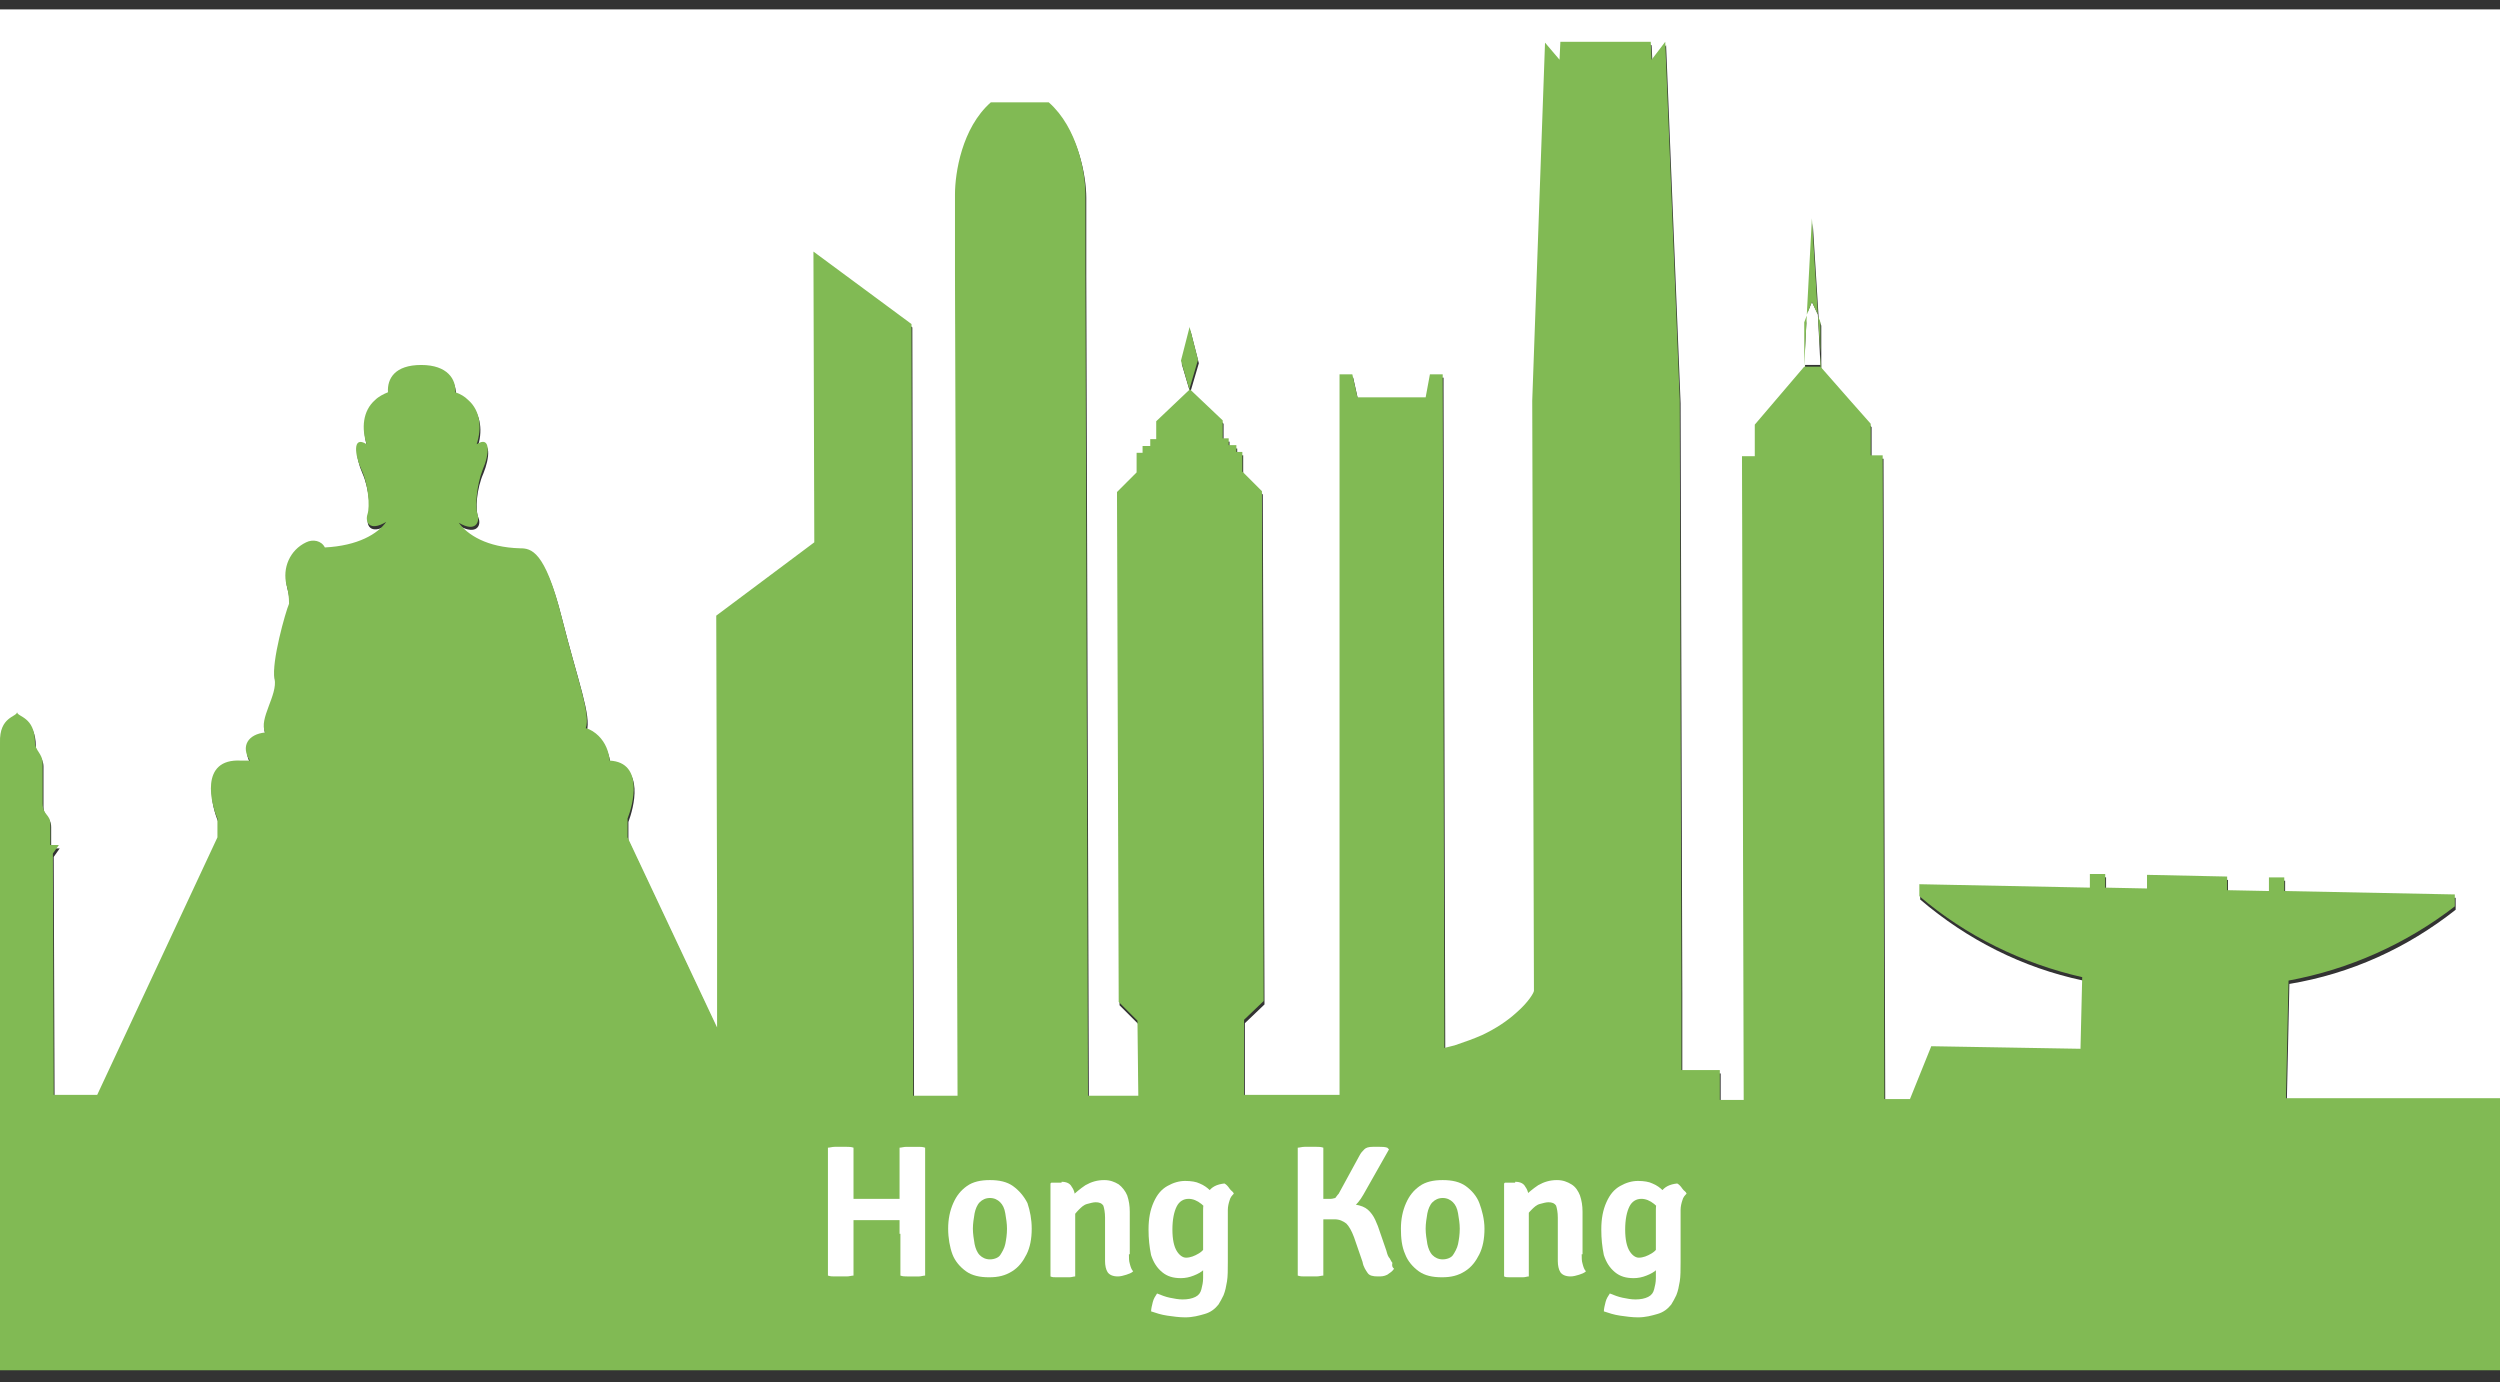 <svg xmlns="http://www.w3.org/2000/svg" xmlns:xlink="http://www.w3.org/1999/xlink" id="Capa_1" x="0px" y="0px" viewBox="0 0 293.2 162.1" style="enable-background:new 0 0 293.2 162.1;" xml:space="preserve"><rect x="0" y="0" width="293.2" height="162.1" fill="#333333" stroke="none"/><style type="text/css">	.st0{fill:#FFFFFF;}	.st1{fill:#81BA54;}	.st2{fill:none;stroke:#81BA54;stroke-width:0;stroke-linecap:round;stroke-linejoin:round;}	.st3{enable-background:new    ;}</style><g id="row" transform="translate(-287.145 -48.969)">	<g id="hong_kong" transform="translate(808.145 48.969)">		<g>							<rect x="-381.4" y="38.8" transform="matrix(1 -2.474662e-03 2.474662e-03 1 -0.106 -0.944)" class="st0" width="0" height="7.3"></rect>			<polygon class="st0" points="-309.1,36.9 -309.4,42.8 -308.5,42.8 -307.5,42.8 -307.8,36.9 -308.5,35.4    "></polygon>			<path class="st0" d="M-520.9,87.5L-520.9,87.5L-520.9,87.5c0-3.1,2-3,2-3.6c0,0.6,2.1,0.5,2.1,3.6c0,0.9,0.9,1.3,0.9,2.4    c0,0,0,3.4,0,4.7s0.9,1.2,0.9,2.4l0,2.5l1,0l-0.7,1l0.1,28.3h5.1l14.1-30.2l0-2.2h0c-0.7-1.6-2.2-7.1,2.8-6.8c0.3,0,0.6,0,1,0v0    c-1-1.7-0.2-3.1,1.8-3.3h0c-0.9-1.6,1.6-4.4,1.1-6.3s1.3-7.9,1.7-8.8c0-0.7-0.1-1.5-0.3-2.2c-0.5-2,0.4-4.1,2.3-5    c0.8-0.4,1.8-0.2,2.2,0.6l0,0c0,0,0,0,0,0c3.9-0.2,6.2-1.6,7.2-3c-2,1.2-2.5-0.1-2.2-0.9s0.1-3.4-0.7-5.2s-1-4.1,0.6-3    c-0.6-1.8-0.5-3.9,1-5.2c0.4-0.4,0.9-0.7,1.5-0.9c-0.1-1.6,0.9-3.2,3.9-3.2c3.1,0,4,1.6,4,3.2c0,0,0,0,0,0l0,0c0,0,0,0,0,0    c0.6,0.2,1.1,0.5,1.5,0.9c1.5,1.3,1.6,3.4,1,5.2c1.7-1.1,1.4,1.3,0.7,3c-0.8,1.8-1,4.3-0.6,5.2s-0.2,2.1-2.2,1    c1,1.4,3.3,2.9,7.2,3c0,0,0,0,0,0l0,0c0,0,0,0,0,0c1.3,0,2.9,0.3,4.8,7.8c1.9,7.5,3.5,11.5,2.9,13.3c0,0,0,0,0,0l0,0    c0.6,0.2,1.1,0.5,1.5,0.9c0.7,0.8,1.2,1.8,1.3,2.9c4.1,0.2,2.7,5.2,2.1,6.8h0l0,2.2l10.5,22.3l0-14.2l-0.1-34.1l11.5-8.6    l-0.1-34.1l11.5,8.5l0.1,51.2l0.1,39.3h5.2l-0.3-96.6c0-4.7,0-6.6,0-9.1s0.9-7.8,4.2-10.8l3.4,0l3.4,0l0,0    c3.4,3,4.3,8.3,4.3,10.8s0,4.4,0,9.1l0.3,96.6h5.9l-0.1-8.8l-2.2-2.2l-0.2-59.8l2.3-2.3l0-2.3h0.7v-0.8h0.9v-0.8h0.7l0-2.1    l3.9-3.7l-1-3.4l1-3.9l0-5.9l0-0.2l0,0l0,0l0,6v0v0l1,3.9l-1,3.4l0,0l3.9,3.7l0,2.1h0.7v0.8h0.9v0.8h0.7l0,2.3l2.3,2.3l0.2,59.8    l-2.3,2.2l0,8.8h11.2l0-1.7h0l0-2.4h0l0-2.4h0l0-2.4h0l0-2.4h0l0-2.4h0l0-2.4h0l0-2.4h0l0-2.4h0l0-2.4h0l0-2.4h0l0-2.4h0l0-2.4h0    l0-2.4h0l0-2.4h0l0-2.4h0l0-2.4h0l0-2.4h0l0-2.4h0l0-2.4h0l0-2.4h0l0-2.4h0l0-2.4h0l0-2.4h0l0-2.4h0l0-2.4h0l0-2.4h0l0-2.4h0    l0-2.4h0l0-2.4h0l0-2.4h0l0-2.4h0l0-2.4h0l0-2.4h0l0-2.4l0,0h0l0-1.2h1.5l0.6,2.7l4,0l4,0l0.5-2.7l1.5,0l0,1.2h0l0,0l0.2,77.8    c0.4-0.1,0.8-0.2,1.2-0.3l0,0c0,0,0,0,0,0c1.2-0.3,2.2-0.7,3.2-1.2c0,0,0,0,0,0l0,0c1.7-0.8,3.1-1.8,4-2.6c0,0,0,0,0,0l0,0    c1.5-1.3,2.1-2.4,2.1-2.6l-0.2-69.2l1.5-42l1.7,2v0v0l0,0l0.1-2.1l5.3,0l5.3,0l0.1,2.1l1.6-2.1l1.7,42l0.2,69.2l0,9.4l4.5,0    l0,3.5h2.8l-0.2-75.5h1.5l0-3.7l5.8-6.8l0-5.2l0.3-0.8l0.6-11.2l0.7,11.2l0.3,0.8l0,5.2l0,0l3.6,4.1h0v0l2.3,2.6l0,3.7l1.4,0    l0.2,75.5h3l2.5-6.2l17.5,0.3l0.2-8.4c0,0,0,0,0,0l0,0l0,0c-7.1-1.5-13.6-4.8-19.1-9.5l0-1.4l20,0.4l0-1.6l1.8,0l0,1.6l4.9,0.1    l0-1.6l4.7,0.1l4.7,0.1l0,1.6l4.9,0.1l0-1.6l1.8,0l0,1.6l20,0.4l0,1.4c-5.7,4.5-12.3,7.5-19.5,8.7l-0.3,13.8h25.1V1.1H-521v87    C-520.9,87.9-520.9,87.7-520.9,87.5L-520.9,87.5z"></path>			<path class="st1" d="M-227.8,128.8h-25.1l0.3-13.8c7.1-1.3,13.8-4.3,19.5-8.7l0-1.4l-20-0.4l0-1.6l-1.8,0l0,1.6l-4.9-0.1l0-1.6    l-4.7-0.1l-4.7-0.1l0,1.6l-4.9-0.1l0-1.6l-1.8,0l0,1.6l-20-0.4l0,1.4c5.5,4.7,12.1,7.9,19.1,9.5l0,0l0,0c0,0,0,0,0,0l-0.2,8.4    l-17.5-0.3l-2.5,6.2h-3l-0.2-75.5l-1.4,0l0-3.7l-2.3-2.6v0h0l-3.6-4.1l0,0l0-5.2l-0.3-0.8l0.4,6h-1h-1l0.3-6l-0.3,0.8l0,5.2    l-5.8,6.8l0,3.7h-1.5l0.2,75.5h-2.8l0-3.5l-4.5,0l0-9.4l-0.2-69.2l-1.7-42l-1.6,2.1l-0.1-2.1l-5.3,0l-5.3,0l-0.1,2.1l0,0v0v0    l-1.7-2l-1.5,42l0.2,69.2c0,0.2-0.6,1.3-2.1,2.6l0,0c0,0,0,0,0,0c-1,0.9-2.3,1.8-4,2.6l0,0c0,0,0,0,0,0c-0.9,0.4-2,0.8-3.2,1.2    c0,0,0,0,0,0l0,0c-0.4,0.1-0.8,0.2-1.2,0.3l-0.2-77.8l0,0h0l0-1.2l-1.5,0l-0.5,2.7l-4,0l-4,0l-0.6-2.7h-1.5l0,1.2h0l0,0l0,2.4h0    l0,2.4h0l0,2.4h0l0,2.4h0l0,2.4h0l0,2.4h0l0,2.4h0l0,2.4h0l0,2.4h0l0,2.4h0l0,2.4h0l0,2.4h0l0,2.4h0l0,2.4h0l0,2.4h0l0,2.4h0    l0,2.4h0l0,2.4h0l0,2.4h0l0,2.4h0l0,2.4h0l0,2.4h0l0,2.4h0l0,2.4h0l0,2.4h0l0,2.4h0l0,2.4h0l0,2.4h0l0,2.4h0l0,2.4h0l0,2.4h0    l0,2.4h0l0,2.4h0l0,2.4h0l0,1.7h-11.2l0-8.8l2.3-2.2l-0.2-59.8l-2.3-2.3l0-2.3h-0.7v-0.8h-0.9v-0.8h-0.7l0-2.1l-3.9-3.7l0,0    l1-3.4l-1-3.9v0v0l0-6l0,0l0,0l0,0.2l0,5.9l0,0l0,7.3l0,0l0-7.3l-1,3.9l1,3.4l-3.9,3.7l0,2.1h-0.7v0.8h-0.9v0.8h-0.7l0,2.3    l-2.3,2.3l0.2,59.8l2.2,2.2l0.1,8.8h-5.9l-0.3-96.6c0-4.7,0-6.6,0-9.1s-0.9-7.8-4.3-10.8l0,0l-3.4,0l-3.4,0    c-3.4,3-4.2,8.3-4.2,10.8s0,4.4,0,9.1l0.3,96.6h-5.2l-0.1-39.3l-0.1-51.2l-11.5-8.5l0.1,34.1l-11.5,8.6l0.1,34.1l0,14.2    l-10.5-22.3l0-2.2h0c0.6-1.5,2-6.6-2.1-6.8c-0.1-1.1-0.5-2.1-1.3-2.9c-0.4-0.4-1-0.8-1.5-0.9l0,0c0,0,0,0,0,0    c0.6-1.7-1-5.7-2.9-13.3c-1.9-7.5-3.5-7.8-4.8-7.8c0,0,0,0,0,0l0,0c0,0,0,0,0,0c-3.9-0.1-6.2-1.6-7.2-3c2,1.2,2.5-0.1,2.2-1    s-0.1-3.4,0.6-5.2c0.8-1.8,1-4.1-0.7-3c0.6-1.8,0.5-3.9-1-5.2c-0.4-0.4-0.9-0.7-1.5-0.9c0,0,0,0,0,0l0,0c0,0,0,0,0,0    c0.1-1.5-0.9-3.2-4-3.2c-3.1,0-4,1.6-3.9,3.2c-0.5,0.2-1.1,0.5-1.5,0.9c-1.5,1.3-1.6,3.4-1,5.2c-1.7-1.1-1.4,1.3-0.6,3    s1,4.3,0.7,5.2s0.2,2.1,2.2,0.9c-1,1.4-3.3,2.8-7.2,3c0,0,0,0,0,0l0,0c-0.4-0.8-1.4-1-2.2-0.6c-1.9,0.9-2.8,3-2.3,5    c0.2,0.7,0.3,1.4,0.3,2.2c-0.4,0.9-2.1,6.9-1.7,8.8s-1.9,4.7-1.1,6.3h0c-2,0.2-2.9,1.6-1.8,3.3v0c-0.3,0-0.6,0-1,0    c-5-0.3-3.5,5.2-2.8,6.8h0l0,2.2l-14.1,30.2h-5.1l-0.1-28.3l0.7-1l-1,0l0-2.5c0-1.1-0.9-1-0.9-2.4s0-4.7,0-4.7    c0-1.1-0.9-1.5-0.9-2.4c0-3.1-2.1-3-2.1-3.6c0,0.6-2.1,0.5-2,3.6l0,0c0,0.2-0.1,0.4-0.1,0.6v73h293.3V128.8z"></path>			<line class="st2" x1="-520.9" y1="87.5" x2="-520.9" y2="87.5"></line>			<polygon class="st1" points="-309.1,36.9 -308.5,35.4 -307.8,36.9 -308.5,25.6    "></polygon>		</g>		<g class="st3">			<path class="st0" d="M-420.9,149.6c-0.2,0-0.5,0.1-0.8,0.1c-0.3,0-0.5,0-0.7,0c-0.2,0-0.4,0-0.7,0c-0.3,0-0.5,0-0.8-0.1v-15    c0.2,0,0.5-0.1,0.8-0.1c0.3,0,0.5,0,0.7,0c0.2,0,0.4,0,0.7,0c0.3,0,0.5,0,0.8,0.1v4.4c0,0.3,0,0.6,0,0.8s0,0.5,0,0.8v2.5    c0,0.3,0,0.6,0,0.8s0,0.5,0,0.8V149.6z M-419.7,143.1c-0.1,0-0.2,0-0.4,0s-0.3,0-0.5,0s-0.3,0-0.4,0c-0.3,0-0.6,0-0.9,0    s-0.6,0-0.9,0v-2.5c0.3,0,0.6,0,0.9,0s0.6,0,0.9,0c0.1,0,0.2,0,0.4,0s0.3,0,0.5,0s0.3,0,0.4,0h3.1c0.1,0,0.2,0,0.4,0s0.3,0,0.5,0    s0.3,0,0.4,0c0.3,0,0.6,0,0.9,0c0.3,0,0.6,0,0.9,0v2.5c-0.3,0-0.6,0-0.9,0c-0.3,0-0.6,0-0.9,0c-0.1,0-0.2,0-0.4,0s-0.3,0-0.5,0    s-0.3,0-0.4,0H-419.7z M-415.5,144.7c0-0.3,0-0.6,0-0.8s0-0.5,0-0.8v-2.5c0-0.3,0-0.6,0-0.8s0-0.5,0-0.8v-4.4    c0.2,0,0.5-0.1,0.8-0.1c0.3,0,0.5,0,0.7,0c0.2,0,0.4,0,0.7,0c0.3,0,0.5,0,0.8,0.1v15c-0.2,0-0.5,0.1-0.7,0.1c-0.3,0-0.5,0-0.7,0    c-0.2,0-0.5,0-0.7,0c-0.3,0-0.5,0-0.8-0.1V144.7z"></path>			<path class="st0" d="M-400,144.1c0,1.2-0.2,2.2-0.6,3s-0.9,1.5-1.7,2s-1.6,0.7-2.7,0.7c-1.1,0-2-0.2-2.7-0.7    c-0.7-0.5-1.3-1.2-1.6-2s-0.5-1.9-0.5-3s0.2-2.1,0.6-3c0.4-0.9,0.9-1.5,1.6-2c0.7-0.5,1.6-0.7,2.7-0.7c1.1,0,2,0.2,2.7,0.7    c0.7,0.5,1.3,1.2,1.7,2C-400.2,142-400,143-400,144.1z M-406.9,144.1c0,0.6,0.1,1.2,0.2,1.8c0.1,0.5,0.3,1,0.6,1.3    c0.3,0.3,0.7,0.5,1.2,0.5c0.5,0,1-0.2,1.2-0.5s0.5-0.8,0.6-1.3c0.1-0.5,0.2-1.1,0.2-1.8c0-0.6-0.1-1.2-0.2-1.8    c-0.1-0.6-0.3-1-0.6-1.3s-0.7-0.5-1.2-0.5c-0.5,0-0.9,0.2-1.2,0.5c-0.3,0.3-0.5,0.8-0.6,1.3    C-406.8,142.9-406.9,143.5-406.9,144.1z"></path>			<path class="st0" d="M-396.5,138.6c0.6,0,1,0.2,1.2,0.6c0.3,0.4,0.4,0.9,0.4,1.5v9c-0.2,0-0.4,0.1-0.7,0.1c-0.3,0-0.5,0-0.8,0    c-0.2,0-0.5,0-0.7,0c-0.3,0-0.5,0-0.7-0.1v-10.9l0.1-0.1H-396.5z M-388.6,147.1c0,0.4,0,0.8,0.1,1.1c0.1,0.4,0.2,0.7,0.4,0.9    c-0.2,0.2-0.5,0.3-0.8,0.4c-0.3,0.1-0.7,0.2-1,0.2c-0.6,0-1-0.2-1.2-0.5s-0.3-0.8-0.3-1.3v-5.1c0-0.6-0.1-1.1-0.2-1.4    c-0.2-0.3-0.5-0.4-0.9-0.4c-0.3,0-0.6,0.1-1,0.2c-0.4,0.1-0.7,0.4-1,0.7c-0.3,0.3-0.6,0.7-0.9,1.1v-2.6c0.5-0.5,1.1-1,1.7-1.4    c0.7-0.4,1.4-0.6,2.2-0.6c0.7,0,1.2,0.2,1.7,0.5c0.4,0.3,0.8,0.8,1,1.3c0.2,0.6,0.3,1.2,0.3,1.9V147.1z"></path>			<path class="st0" d="M-386.3,144.2c0-1.3,0.2-2.3,0.6-3.2c0.4-0.9,0.9-1.5,1.6-1.9c0.7-0.4,1.4-0.6,2.1-0.6    c0.7,0,1.3,0.1,1.7,0.3c0.5,0.2,0.9,0.5,1.2,0.8c0.3,0.3,0.6,0.6,0.8,0.9l-0.4,2.4c-0.4-0.7-0.9-1.3-1.4-1.7    c-0.5-0.4-1-0.6-1.5-0.6c-0.6,0-1.1,0.3-1.4,0.9c-0.3,0.6-0.5,1.5-0.5,2.7c0,1.2,0.2,2,0.5,2.5c0.3,0.5,0.7,0.8,1.1,0.8    c0.5,0,1-0.2,1.5-0.5c0.5-0.3,0.9-0.8,1.2-1.4l0.4,2.1c-0.2,0.4-0.5,0.7-0.9,1.1s-0.8,0.6-1.3,0.8c-0.5,0.2-1,0.3-1.5,0.3    c-0.9,0-1.6-0.2-2.2-0.7c-0.6-0.5-1-1.1-1.3-2C-386.2,146.2-386.3,145.3-386.3,144.2z M-376.3,140c-0.2,0.2-0.4,0.4-0.5,0.8    c-0.1,0.3-0.2,0.7-0.2,1.1v6.1c0,0.9,0,1.7-0.1,2.3c-0.1,0.6-0.2,1.1-0.4,1.6c-0.2,0.4-0.4,0.8-0.6,1.1c-0.4,0.5-0.9,0.9-1.6,1.1    s-1.4,0.4-2.3,0.4c-0.7,0-1.4-0.1-2.1-0.2c-0.7-0.1-1.3-0.3-1.9-0.5c0-0.3,0.1-0.7,0.2-1.1s0.3-0.7,0.5-1c0.5,0.2,1,0.4,1.5,0.5    c0.5,0.1,1,0.2,1.5,0.2c0.6,0,1.1-0.1,1.5-0.3c0.4-0.2,0.6-0.5,0.7-0.9c0.1-0.4,0.2-0.8,0.2-1.3v-8c0-0.8,0.2-1.5,0.6-2.1    c0.4-0.6,1-0.9,1.9-1c0.2,0.1,0.4,0.3,0.6,0.6S-376.4,139.7-376.3,140z"></path>			<path class="st0" d="M-368.8,134.6c0.2,0,0.5-0.1,0.8-0.1c0.3,0,0.5,0,0.7,0c0.2,0,0.4,0,0.7,0c0.3,0,0.5,0,0.8,0.1v15    c-0.2,0-0.5,0.1-0.8,0.1c-0.3,0-0.5,0-0.7,0c-0.2,0-0.4,0-0.7,0c-0.3,0-0.5,0-0.8-0.1V134.6z M-361.6,135.6    c0.2-0.4,0.4-0.6,0.6-0.8s0.5-0.3,1-0.3c0.2,0,0.5,0,0.8,0c0.3,0,0.6,0,0.9,0.1l0.2,0.2l-3,5.3c-0.4,0.7-0.8,1.2-1.4,1.6    c-0.6,0.4-1.3,0.6-2.2,0.6h-2.6v-1.7c0.4,0,0.8,0,1.2,0s0.8,0,1.2,0c0.2,0,0.4-0.1,0.5-0.1c0.1-0.1,0.2-0.3,0.4-0.5L-361.6,135.6    z M-357.5,148.8c-0.2,0.3-0.5,0.5-0.8,0.7c-0.4,0.2-0.7,0.2-1.1,0.2c-0.6,0-1-0.1-1.2-0.4c-0.2-0.3-0.5-0.7-0.6-1.3l-1-2.9    c-0.3-0.8-0.6-1.3-0.9-1.6c-0.4-0.3-0.8-0.5-1.4-0.5c-0.3,0-0.6,0-1.1,0s-1,0.1-1.6,0.1v-1.9h4.1c0.8,0,1.4,0.1,1.9,0.3    c0.5,0.2,0.8,0.5,1.1,0.9c0.3,0.4,0.5,0.9,0.7,1.4l1,2.9c0.1,0.4,0.2,0.7,0.4,0.9c0.1,0.2,0.2,0.4,0.3,0.5    C-357.8,148.6-357.6,148.7-357.5,148.8z"></path>			<path class="st0" d="M-346.9,144.1c0,1.2-0.2,2.2-0.6,3s-0.9,1.5-1.7,2s-1.6,0.7-2.7,0.7c-1.1,0-2-0.2-2.7-0.7    c-0.7-0.5-1.3-1.2-1.6-2c-0.4-0.9-0.5-1.9-0.5-3s0.2-2.1,0.6-3c0.4-0.9,0.9-1.5,1.6-2c0.7-0.5,1.6-0.7,2.7-0.7    c1.1,0,2,0.2,2.7,0.7c0.7,0.5,1.3,1.2,1.6,2S-346.9,143-346.9,144.1z M-353.8,144.1c0,0.6,0.1,1.2,0.2,1.8c0.1,0.5,0.3,1,0.6,1.3    c0.3,0.3,0.7,0.5,1.2,0.5c0.5,0,1-0.2,1.2-0.5s0.5-0.8,0.6-1.3c0.1-0.5,0.2-1.1,0.2-1.8c0-0.6-0.1-1.2-0.2-1.8    c-0.1-0.6-0.3-1-0.6-1.3s-0.7-0.5-1.2-0.5c-0.5,0-0.9,0.2-1.2,0.5c-0.3,0.3-0.5,0.8-0.6,1.3    C-353.7,142.9-353.8,143.5-353.8,144.1z"></path>			<path class="st0" d="M-343.3,138.6c0.6,0,1,0.2,1.2,0.6c0.3,0.4,0.4,0.9,0.4,1.5v9c-0.2,0-0.4,0.1-0.7,0.1c-0.3,0-0.5,0-0.8,0    c-0.2,0-0.5,0-0.7,0c-0.3,0-0.5,0-0.7-0.1v-10.9l0.1-0.1H-343.3z M-335.5,147.1c0,0.4,0,0.8,0.1,1.1c0.1,0.4,0.2,0.7,0.4,0.9    c-0.2,0.2-0.5,0.3-0.8,0.4s-0.7,0.2-1,0.2c-0.6,0-1-0.2-1.2-0.5c-0.2-0.3-0.3-0.8-0.3-1.3v-5.1c0-0.6-0.1-1.1-0.2-1.4    c-0.2-0.3-0.5-0.4-0.9-0.4c-0.3,0-0.6,0.1-1,0.2c-0.4,0.1-0.7,0.4-1,0.7s-0.6,0.7-0.9,1.1v-2.6c0.5-0.5,1.1-1,1.7-1.4    c0.7-0.4,1.4-0.6,2.2-0.6c0.7,0,1.2,0.2,1.7,0.5s0.8,0.8,1,1.3c0.2,0.6,0.3,1.2,0.3,1.9V147.1z"></path>			<path class="st0" d="M-333.2,144.2c0-1.3,0.2-2.3,0.6-3.2c0.4-0.9,0.9-1.5,1.6-1.9c0.7-0.4,1.4-0.6,2.1-0.6    c0.7,0,1.3,0.1,1.7,0.3c0.5,0.2,0.9,0.5,1.2,0.8c0.3,0.3,0.6,0.6,0.8,0.9l-0.4,2.4c-0.4-0.7-0.9-1.3-1.4-1.7    c-0.5-0.4-1-0.6-1.5-0.6c-0.6,0-1.1,0.3-1.4,0.9c-0.3,0.6-0.5,1.5-0.5,2.7c0,1.2,0.2,2,0.5,2.5c0.3,0.5,0.7,0.8,1.1,0.8    c0.5,0,1-0.2,1.5-0.5c0.5-0.3,0.9-0.8,1.2-1.4l0.4,2.1c-0.2,0.4-0.5,0.7-0.9,1.1s-0.8,0.6-1.3,0.8c-0.5,0.2-1,0.3-1.5,0.3    c-0.9,0-1.6-0.2-2.2-0.7c-0.6-0.5-1-1.1-1.3-2C-333.1,146.2-333.2,145.3-333.2,144.2z M-323.2,140c-0.2,0.2-0.4,0.4-0.5,0.8    c-0.1,0.3-0.2,0.7-0.2,1.1v6.1c0,0.9,0,1.7-0.1,2.3c-0.1,0.6-0.2,1.1-0.4,1.6c-0.2,0.4-0.4,0.8-0.6,1.1c-0.4,0.5-0.9,0.9-1.6,1.1    s-1.4,0.4-2.3,0.4c-0.7,0-1.4-0.1-2.1-0.2c-0.7-0.1-1.3-0.3-1.9-0.5c0-0.3,0.1-0.7,0.2-1.1s0.3-0.7,0.5-1c0.5,0.2,1,0.4,1.5,0.5    c0.5,0.1,1,0.2,1.5,0.2c0.6,0,1.1-0.1,1.5-0.3c0.4-0.2,0.6-0.5,0.7-0.9c0.1-0.4,0.2-0.8,0.2-1.3v-8c0-0.8,0.2-1.5,0.6-2.1    c0.4-0.6,1-0.9,1.9-1c0.2,0.1,0.4,0.3,0.6,0.6S-323.3,139.7-323.2,140z"></path>		</g>	</g></g></svg>